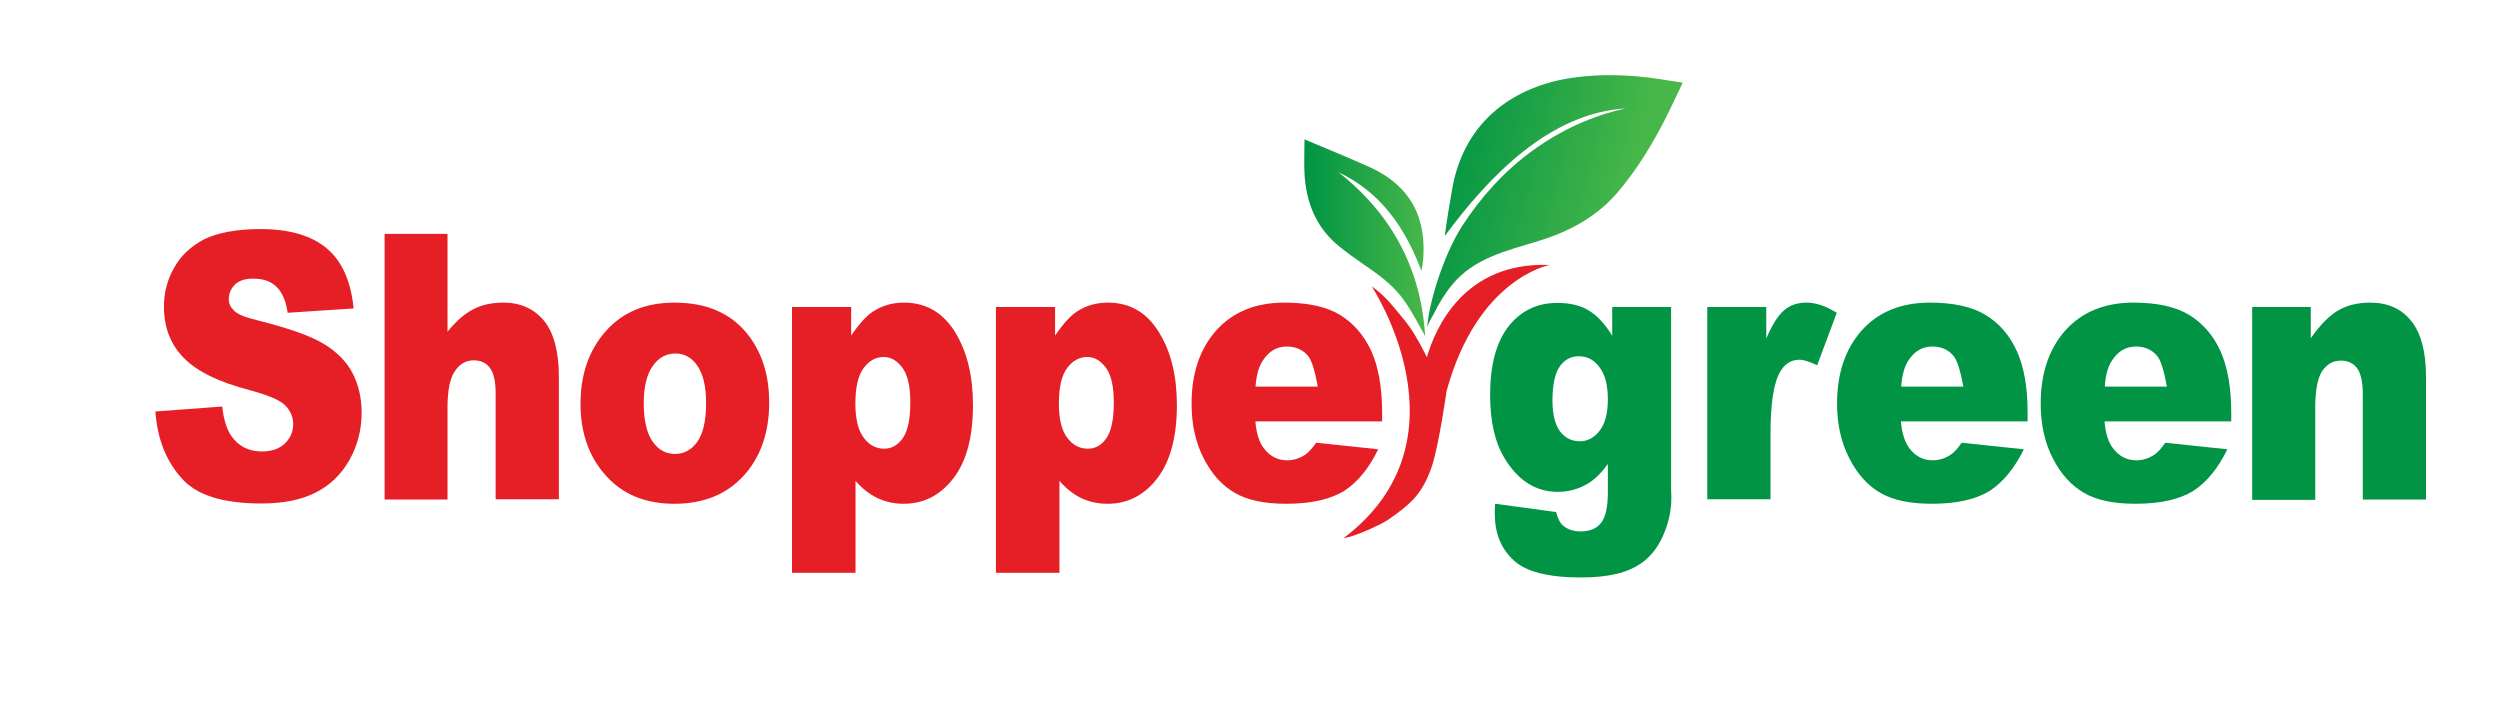 <?xml version="1.0" encoding="UTF-8" standalone="no"?>
<!DOCTYPE svg PUBLIC "-//W3C//DTD SVG 1.1//EN" "http://www.w3.org/Graphics/SVG/1.1/DTD/svg11.dtd">
<svg version="1.1" xmlns="http://www.w3.org/2000/svg" xmlns:xlink="http://www.w3.org/1999/xlink" preserveAspectRatio="xMidYMid meet" viewBox="0 0 172 50" width="172" height="50"><defs><path d="M15.29 27.97C15.38 28.84 15.59 29.5 15.89 29.96C16.39 30.7 17.11 31.06 18.02 31.06C18.71 31.06 19.24 30.87 19.62 30.49C20 30.11 20.17 29.68 20.17 29.18C20.17 28.71 20 28.29 19.64 27.91C19.28 27.53 18.46 27.19 17.17 26.84C15.06 26.29 13.54 25.55 12.64 24.62C11.73 23.69 11.28 22.53 11.28 21.09C11.28 20.15 11.5 19.26 11.98 18.42C12.44 17.59 13.14 16.94 14.07 16.45C15 16.01 16.29 15.76 17.91 15.76C19.9 15.76 21.42 16.2 22.47 17.08C23.52 17.95 24.14 19.32 24.33 21.22C23.88 21.25 20.24 21.49 19.79 21.52C19.68 20.71 19.41 20.1 19.03 19.74C18.65 19.36 18.12 19.17 17.43 19.17C16.86 19.17 16.45 19.3 16.16 19.58C15.88 19.87 15.74 20.19 15.74 20.59C15.74 20.88 15.86 21.14 16.1 21.37C16.33 21.62 16.86 21.83 17.72 22.04C19.83 22.57 21.35 23.1 22.26 23.65C23.17 24.2 23.84 24.87 24.26 25.68C24.67 26.48 24.88 27.4 24.88 28.38C24.88 29.56 24.6 30.65 24.05 31.63C23.5 32.62 22.72 33.38 21.73 33.88C20.74 34.39 19.49 34.64 17.97 34.64C15.3 34.64 13.46 34.05 12.45 32.85C11.41 31.67 10.82 30.15 10.69 28.31C11.61 28.24 14.83 28 15.29 27.97Z" id="a3sfypbUqd"></path><path d="M30.79 16.09C30.79 20.12 30.79 22.37 30.79 22.82C31.38 22.09 31.97 21.58 32.56 21.28C33.15 20.97 33.84 20.82 34.63 20.82C35.81 20.82 36.74 21.24 37.43 22.07C38.11 22.91 38.45 24.2 38.45 25.93C38.45 26.49 38.45 29.3 38.45 34.35L34.1 34.35C34.1 29.98 34.1 27.56 34.1 27.07C34.1 26.24 33.97 25.65 33.7 25.3C33.44 24.96 33.07 24.79 32.6 24.79C32.07 24.79 31.65 25.02 31.33 25.49C30.97 25.97 30.79 26.81 30.79 28C30.79 28.43 30.79 30.55 30.79 34.37L26.46 34.37L26.46 16.09L30.79 16.09Z" id="eaFPATtbW"></path><path d="M41.68 22.78C42.84 21.47 44.42 20.82 46.4 20.82C48.66 20.82 50.37 21.58 51.53 23.12C52.46 24.35 52.92 25.87 52.92 27.7C52.92 29.73 52.35 31.41 51.19 32.7C50.03 33.99 48.43 34.66 46.4 34.66C44.57 34.66 43.11 34.12 41.99 33.04C40.62 31.71 39.94 29.94 39.94 27.78C39.94 25.76 40.52 24.09 41.68 22.78ZM44.9 30.38C45.3 30.95 45.81 31.23 46.44 31.23C47.06 31.23 47.58 30.95 47.97 30.4C48.37 29.85 48.58 28.95 48.58 27.72C48.58 26.58 48.37 25.72 47.97 25.15C47.58 24.58 47.06 24.32 46.47 24.32C45.85 24.32 45.31 24.6 44.92 25.17C44.5 25.74 44.29 26.6 44.29 27.76C44.29 28.93 44.5 29.81 44.9 30.38Z" id="a65YMAj0v"></path><path d="M54.49 21.12L58.56 21.12C58.56 22.3 58.56 22.95 58.56 23.08C59.13 22.26 59.64 21.69 60.1 21.41C60.73 21.01 61.43 20.82 62.19 20.82C63.71 20.82 64.87 21.5 65.71 22.85C66.54 24.2 66.94 25.87 66.94 27.87C66.94 30.08 66.49 31.75 65.59 32.91C64.7 34.07 63.56 34.66 62.17 34.66C61.51 34.66 60.9 34.52 60.35 34.26C59.8 33.99 59.3 33.59 58.86 33.08C58.86 33.5 58.86 35.61 58.86 39.41L54.49 39.41L54.49 21.12ZM59.42 30.11C59.8 30.63 60.27 30.87 60.84 30.87C61.35 30.87 61.77 30.63 62.11 30.15C62.46 29.66 62.63 28.84 62.63 27.68C62.63 26.62 62.46 25.82 62.1 25.32C61.73 24.83 61.32 24.56 60.8 24.56C60.25 24.56 59.8 24.81 59.42 25.32C59.04 25.82 58.85 26.64 58.85 27.78C58.85 28.82 59.04 29.6 59.42 30.11Z" id="b2FLIVyx83"></path><path d="M68.52 21.12L72.59 21.12C72.59 22.3 72.59 22.95 72.59 23.08C73.16 22.26 73.67 21.69 74.13 21.41C74.75 21.01 75.46 20.82 76.22 20.82C77.74 20.82 78.9 21.5 79.73 22.85C80.57 24.2 80.97 25.87 80.97 27.87C80.97 30.08 80.51 31.75 79.62 32.91C78.73 34.07 77.58 34.66 76.2 34.66C75.53 34.66 74.92 34.52 74.37 34.26C73.82 33.99 73.33 33.59 72.89 33.08C72.89 33.5 72.89 35.61 72.89 39.41L68.52 39.41L68.52 21.12ZM73.42 30.11C73.8 30.63 74.28 30.87 74.85 30.87C75.36 30.87 75.78 30.63 76.12 30.15C76.46 29.66 76.63 28.84 76.63 27.68C76.63 26.62 76.46 25.82 76.1 25.32C75.74 24.83 75.32 24.56 74.81 24.56C74.26 24.56 73.8 24.81 73.42 25.32C73.04 25.82 72.85 26.64 72.85 27.78C72.85 28.82 73.04 29.6 73.42 30.11Z" id="cCA5XzyfR"></path><path d="M86.37 28.99C86.44 29.81 86.63 30.42 86.94 30.82C87.35 31.39 87.9 31.67 88.57 31.67C88.99 31.67 89.41 31.54 89.79 31.29C90.01 31.14 90.28 30.85 90.55 30.46C90.97 30.5 94.39 30.87 94.82 30.91C94.18 32.24 93.38 33.19 92.47 33.78C91.53 34.35 90.22 34.66 88.49 34.66C86.99 34.66 85.81 34.41 84.96 33.91C84.1 33.42 83.38 32.64 82.83 31.56C82.26 30.47 81.98 29.22 81.98 27.76C81.98 25.68 82.55 24.01 83.67 22.74C84.81 21.47 86.37 20.82 88.36 20.82C89.98 20.82 91.27 21.1 92.2 21.67C93.13 22.24 93.85 23.08 94.35 24.16C94.84 25.25 95.09 26.67 95.09 28.42C95.09 28.46 95.09 28.65 95.09 28.99C89.85 28.99 86.95 28.99 86.37 28.99ZM89.98 24.47C89.62 24.05 89.12 23.84 88.53 23.84C87.85 23.84 87.3 24.16 86.88 24.81C86.61 25.21 86.44 25.8 86.38 26.6C86.67 26.6 88.09 26.6 90.66 26.6C90.46 25.46 90.23 24.75 89.98 24.47Z" id="a4e1bC9IKd"></path><path d="M114.97 21.12L114.97 33.63C114.98 33.98 114.99 34.18 114.99 34.22C114.99 35.05 114.83 35.83 114.53 36.59C114.23 37.35 113.83 37.96 113.33 38.42C112.84 38.87 112.19 39.22 111.43 39.43C110.65 39.63 109.78 39.73 108.79 39.73C106.51 39.73 104.95 39.33 104.12 38.53C103.26 37.73 102.84 36.67 102.84 35.32C102.84 35.15 102.84 34.92 102.86 34.66C103.28 34.71 106.64 35.17 107.06 35.23C107.18 35.68 107.33 36 107.56 36.18C107.88 36.44 108.28 36.56 108.75 36.56C109.38 36.56 109.84 36.37 110.16 35.97C110.46 35.57 110.62 34.9 110.62 33.91C110.62 33.71 110.62 32.12 110.62 31.92C110.2 32.51 109.76 32.94 109.34 33.21C108.68 33.63 107.96 33.84 107.18 33.84C105.66 33.84 104.44 33.06 103.51 31.52C102.84 30.42 102.52 28.97 102.52 27.17C102.52 25.11 102.94 23.54 103.79 22.45C104.65 21.37 105.77 20.84 107.14 20.84C108.01 20.84 108.75 21.01 109.32 21.37C109.89 21.71 110.43 22.3 110.92 23.1C110.92 22.97 110.92 22.31 110.92 21.12L114.97 21.12ZM107.33 29.68C107.67 30.13 108.13 30.36 108.7 30.36C109.23 30.36 109.68 30.11 110.05 29.64C110.43 29.16 110.62 28.44 110.62 27.47C110.62 26.5 110.43 25.76 110.05 25.27C109.67 24.75 109.19 24.51 108.64 24.51C108.09 24.51 107.65 24.73 107.31 25.21C106.99 25.67 106.81 26.45 106.81 27.55C106.81 28.5 106.99 29.22 107.33 29.68Z" id="a4vhNZM35H"></path><path d="M121.52 21.12C121.52 22.42 121.52 23.15 121.52 23.29C121.92 22.36 122.32 21.71 122.74 21.35C123.16 20.99 123.67 20.82 124.28 20.82C124.93 20.82 125.61 21.05 126.37 21.52C126.24 21.88 125.16 24.77 125.02 25.13C124.51 24.89 124.11 24.75 123.81 24.75C123.24 24.75 122.8 25.02 122.48 25.57C122.02 26.35 121.81 27.79 121.81 29.9C121.81 30.2 121.81 31.68 121.81 34.35L117.46 34.35L117.46 21.12L121.52 21.12Z" id="a1PgVlyQMx"></path><path d="M130.78 28.99C130.86 29.81 131.05 30.42 131.35 30.82C131.77 31.39 132.32 31.67 132.98 31.67C133.4 31.67 133.82 31.54 134.2 31.29C134.43 31.14 134.7 30.85 134.96 30.46C135.39 30.5 138.81 30.87 139.24 30.91C138.59 32.24 137.79 33.19 136.88 33.78C135.95 34.35 134.64 34.66 132.91 34.66C131.41 34.66 130.23 34.41 129.37 33.91C128.52 33.42 127.8 32.64 127.25 31.56C126.68 30.47 126.39 29.22 126.39 27.76C126.39 25.68 126.96 24.01 128.08 22.74C129.22 21.47 130.78 20.82 132.78 20.82C134.39 20.82 135.68 21.1 136.61 21.67C137.55 22.24 138.27 23.08 138.76 24.16C139.26 25.25 139.5 26.67 139.5 28.42C139.5 28.46 139.5 28.65 139.5 28.99C134.27 28.99 131.36 28.99 130.78 28.99ZM134.39 24.47C134.03 24.05 133.54 23.84 132.95 23.84C132.26 23.84 131.71 24.16 131.29 24.81C131.03 25.21 130.86 25.8 130.8 26.6C131.08 26.6 132.51 26.6 135.08 26.6C134.87 25.46 134.64 24.75 134.39 24.47Z" id="a2o2arZ5zS"></path><path d="M144.79 28.99C144.86 29.81 145.05 30.42 145.36 30.82C145.78 31.39 146.33 31.67 146.99 31.67C147.41 31.67 147.83 31.54 148.21 31.29C148.44 31.14 148.7 30.85 148.97 30.46C149.4 30.5 152.82 30.87 153.24 30.91C152.6 32.24 151.8 33.19 150.89 33.78C149.96 34.35 148.65 34.66 146.92 34.66C145.41 34.66 144.24 34.41 143.38 33.91C142.53 33.42 141.8 32.64 141.25 31.56C140.68 30.47 140.4 29.22 140.4 27.76C140.4 25.68 140.97 24.01 142.09 22.74C143.23 21.47 144.79 20.82 146.78 20.82C148.4 20.82 149.69 21.1 150.62 21.67C151.55 22.24 152.28 23.08 152.77 24.16C153.26 25.25 153.51 26.67 153.51 28.42C153.51 28.46 153.51 28.65 153.51 28.99C148.28 28.99 145.37 28.99 144.79 28.99ZM148.4 24.47C148.04 24.05 147.54 23.84 146.95 23.84C146.27 23.84 145.72 24.16 145.3 24.81C145.03 25.21 144.86 25.8 144.81 26.6C145.09 26.6 146.52 26.6 149.08 26.6C148.88 25.46 148.65 24.75 148.4 24.47Z" id="aFD2ed90Q"></path><path d="M158.98 21.12C158.98 22.41 158.98 23.13 158.98 23.27C159.59 22.4 160.2 21.77 160.81 21.39C161.44 21.01 162.18 20.82 163.07 20.82C164.27 20.82 165.22 21.24 165.88 22.07C166.57 22.91 166.91 24.2 166.91 25.95C166.91 26.51 166.91 29.32 166.91 34.37L162.56 34.37C162.56 30 162.56 27.58 162.56 27.09C162.56 26.26 162.42 25.67 162.16 25.32C161.89 24.98 161.53 24.81 161.06 24.81C160.52 24.81 160.11 25.04 159.78 25.51C159.46 25.97 159.29 26.81 159.29 28.02C159.29 28.45 159.29 30.57 159.29 34.39L154.95 34.39L154.95 21.12L158.98 21.12Z" id="a1Vz6DZgqy"></path><path d="M99.4 16.24C99.48 15.52 99.8 13.6 99.93 12.89C100.79 8.24 104.25 5.92 108.18 5.35C110.18 5.06 112.19 5.14 114.19 5.44C114.66 5.52 115.16 5.6 115.77 5.69C115.37 6.53 115.02 7.29 114.64 8.05C113.69 9.91 112.63 11.68 111.26 13.27C109.84 14.93 107.92 15.95 105.85 16.58C103.68 17.25 101.42 17.74 99.9 19.6C99.4 20.21 98.98 20.9 98.64 21.6C98.51 21.86 98.28 22.19 98.19 22.53C98.3 20.86 99.29 17.61 100.58 15.57C101.89 13.56 103.47 11.79 105.43 10.37C107.37 8.96 109.51 7.97 111.85 7.46C106.59 7.78 102.42 12.15 99.4 16.24Z" id="asoRGHeq"></path><linearGradient id="gradienti2ny4u3EcF" gradientUnits="userSpaceOnUse" x1="98.5" y1="11.96" x2="111.69" y2="15.28"><stop style="stop-color: #009444;stop-opacity: 1" offset="0%"></stop><stop style="stop-color: #48b749;stop-opacity: 1" offset="100%"></stop></linearGradient><path d="M96.63 20.71C95.87 19.6 94.77 18.84 93.66 18.08C93.17 17.74 92.67 17.38 92.22 17.02C90.58 15.73 89.86 13.98 89.75 11.94C89.71 11.18 89.75 10.4 89.75 9.59C91.33 10.25 92.86 10.88 94.37 11.56C94.99 11.85 95.62 12.25 96.13 12.72C97.62 14.07 98.05 15.84 97.92 17.78C97.9 18.06 97.86 18.33 97.79 18.63C96.69 15.71 95.03 13.24 92.09 11.85C95.79 14.76 97.77 18.54 98.05 23.12C97.62 22.36 97.18 21.5 96.63 20.71Z" id="a36CauLTpu"></path><linearGradient id="gradientb38MxyCnZ" gradientUnits="userSpaceOnUse" x1="89.73" y1="16.36" x2="98.06" y2="16.36"><stop style="stop-color: #009444;stop-opacity: 1" offset="0%"></stop><stop style="stop-color: #48b749;stop-opacity: 1" offset="100%"></stop></linearGradient><path d="M98.17 24.58C98.13 24.51 98.09 24.41 98.05 24.34C97.62 23.48 97.14 22.63 96.51 21.88C95.85 21.1 95.37 20.4 94.37 19.7C94.37 19.7 101.4 30.27 92.43 37.03C92.43 37.03 92.88 36.94 93.09 36.86C93.64 36.69 94.9 36.14 95.39 35.83C95.39 35.83 96.3 35.24 96.97 34.62C97.73 33.93 98.19 33.04 98.51 32.09C98.97 30.74 99.52 27 99.52 26.92C101.65 19.11 106.62 18.23 106.62 18.23C100.73 17.99 98.74 22.59 98.17 24.58Z" id="gPD1CGlzj"></path></defs><g><g><g><use xlink:href="#a3sfypbUqd" opacity="1" fill="#e61e25" fill-opacity="1"></use><g><use xlink:href="#a3sfypbUqd" opacity="1" fill-opacity="0" stroke="#000000" stroke-width="1" stroke-opacity="0"></use></g></g><g><use xlink:href="#eaFPATtbW" opacity="1" fill="#e61e25" fill-opacity="1"></use><g><use xlink:href="#eaFPATtbW" opacity="1" fill-opacity="0" stroke="#000000" stroke-width="1" stroke-opacity="0"></use></g></g><g><use xlink:href="#a65YMAj0v" opacity="1" fill="#e61e25" fill-opacity="1"></use><g><use xlink:href="#a65YMAj0v" opacity="1" fill-opacity="0" stroke="#000000" stroke-width="1" stroke-opacity="0"></use></g></g><g><use xlink:href="#b2FLIVyx83" opacity="1" fill="#e61e25" fill-opacity="1"></use><g><use xlink:href="#b2FLIVyx83" opacity="1" fill-opacity="0" stroke="#000000" stroke-width="1" stroke-opacity="0"></use></g></g><g><use xlink:href="#cCA5XzyfR" opacity="1" fill="#e61e25" fill-opacity="1"></use><g><use xlink:href="#cCA5XzyfR" opacity="1" fill-opacity="0" stroke="#000000" stroke-width="1" stroke-opacity="0"></use></g></g><g><use xlink:href="#a4e1bC9IKd" opacity="1" fill="#e61e25" fill-opacity="1"></use><g><use xlink:href="#a4e1bC9IKd" opacity="1" fill-opacity="0" stroke="#000000" stroke-width="1" stroke-opacity="0"></use></g></g><g><use xlink:href="#a4vhNZM35H" opacity="1" fill="#009444" fill-opacity="1"></use><g><use xlink:href="#a4vhNZM35H" opacity="1" fill-opacity="0" stroke="#000000" stroke-width="1" stroke-opacity="0"></use></g></g><g><use xlink:href="#a1PgVlyQMx" opacity="1" fill="#009444" fill-opacity="1"></use><g><use xlink:href="#a1PgVlyQMx" opacity="1" fill-opacity="0" stroke="#000000" stroke-width="1" stroke-opacity="0"></use></g></g><g><use xlink:href="#a2o2arZ5zS" opacity="1" fill="#009444" fill-opacity="1"></use><g><use xlink:href="#a2o2arZ5zS" opacity="1" fill-opacity="0" stroke="#000000" stroke-width="1" stroke-opacity="0"></use></g></g><g><use xlink:href="#aFD2ed90Q" opacity="1" fill="#009444" fill-opacity="1"></use><g><use xlink:href="#aFD2ed90Q" opacity="1" fill-opacity="0" stroke="#000000" stroke-width="1" stroke-opacity="0"></use></g></g><g><use xlink:href="#a1Vz6DZgqy" opacity="1" fill="#009444" fill-opacity="1"></use><g><use xlink:href="#a1Vz6DZgqy" opacity="1" fill-opacity="0" stroke="#000000" stroke-width="1" stroke-opacity="0"></use></g></g><g><use xlink:href="#asoRGHeq" opacity="1" fill="url(#gradienti2ny4u3EcF)"></use><g><use xlink:href="#asoRGHeq" opacity="1" fill-opacity="0" stroke="#000000" stroke-width="1" stroke-opacity="0"></use></g></g><g><use xlink:href="#a36CauLTpu" opacity="1" fill="url(#gradientb38MxyCnZ)"></use><g><use xlink:href="#a36CauLTpu" opacity="1" fill-opacity="0" stroke="#000000" stroke-width="1" stroke-opacity="0"></use></g></g><g><use xlink:href="#gPD1CGlzj" opacity="1" fill="#e61e25" fill-opacity="1"></use><g><use xlink:href="#gPD1CGlzj" opacity="1" fill-opacity="0" stroke="#000000" stroke-width="1" stroke-opacity="0"></use></g></g></g></g></svg>